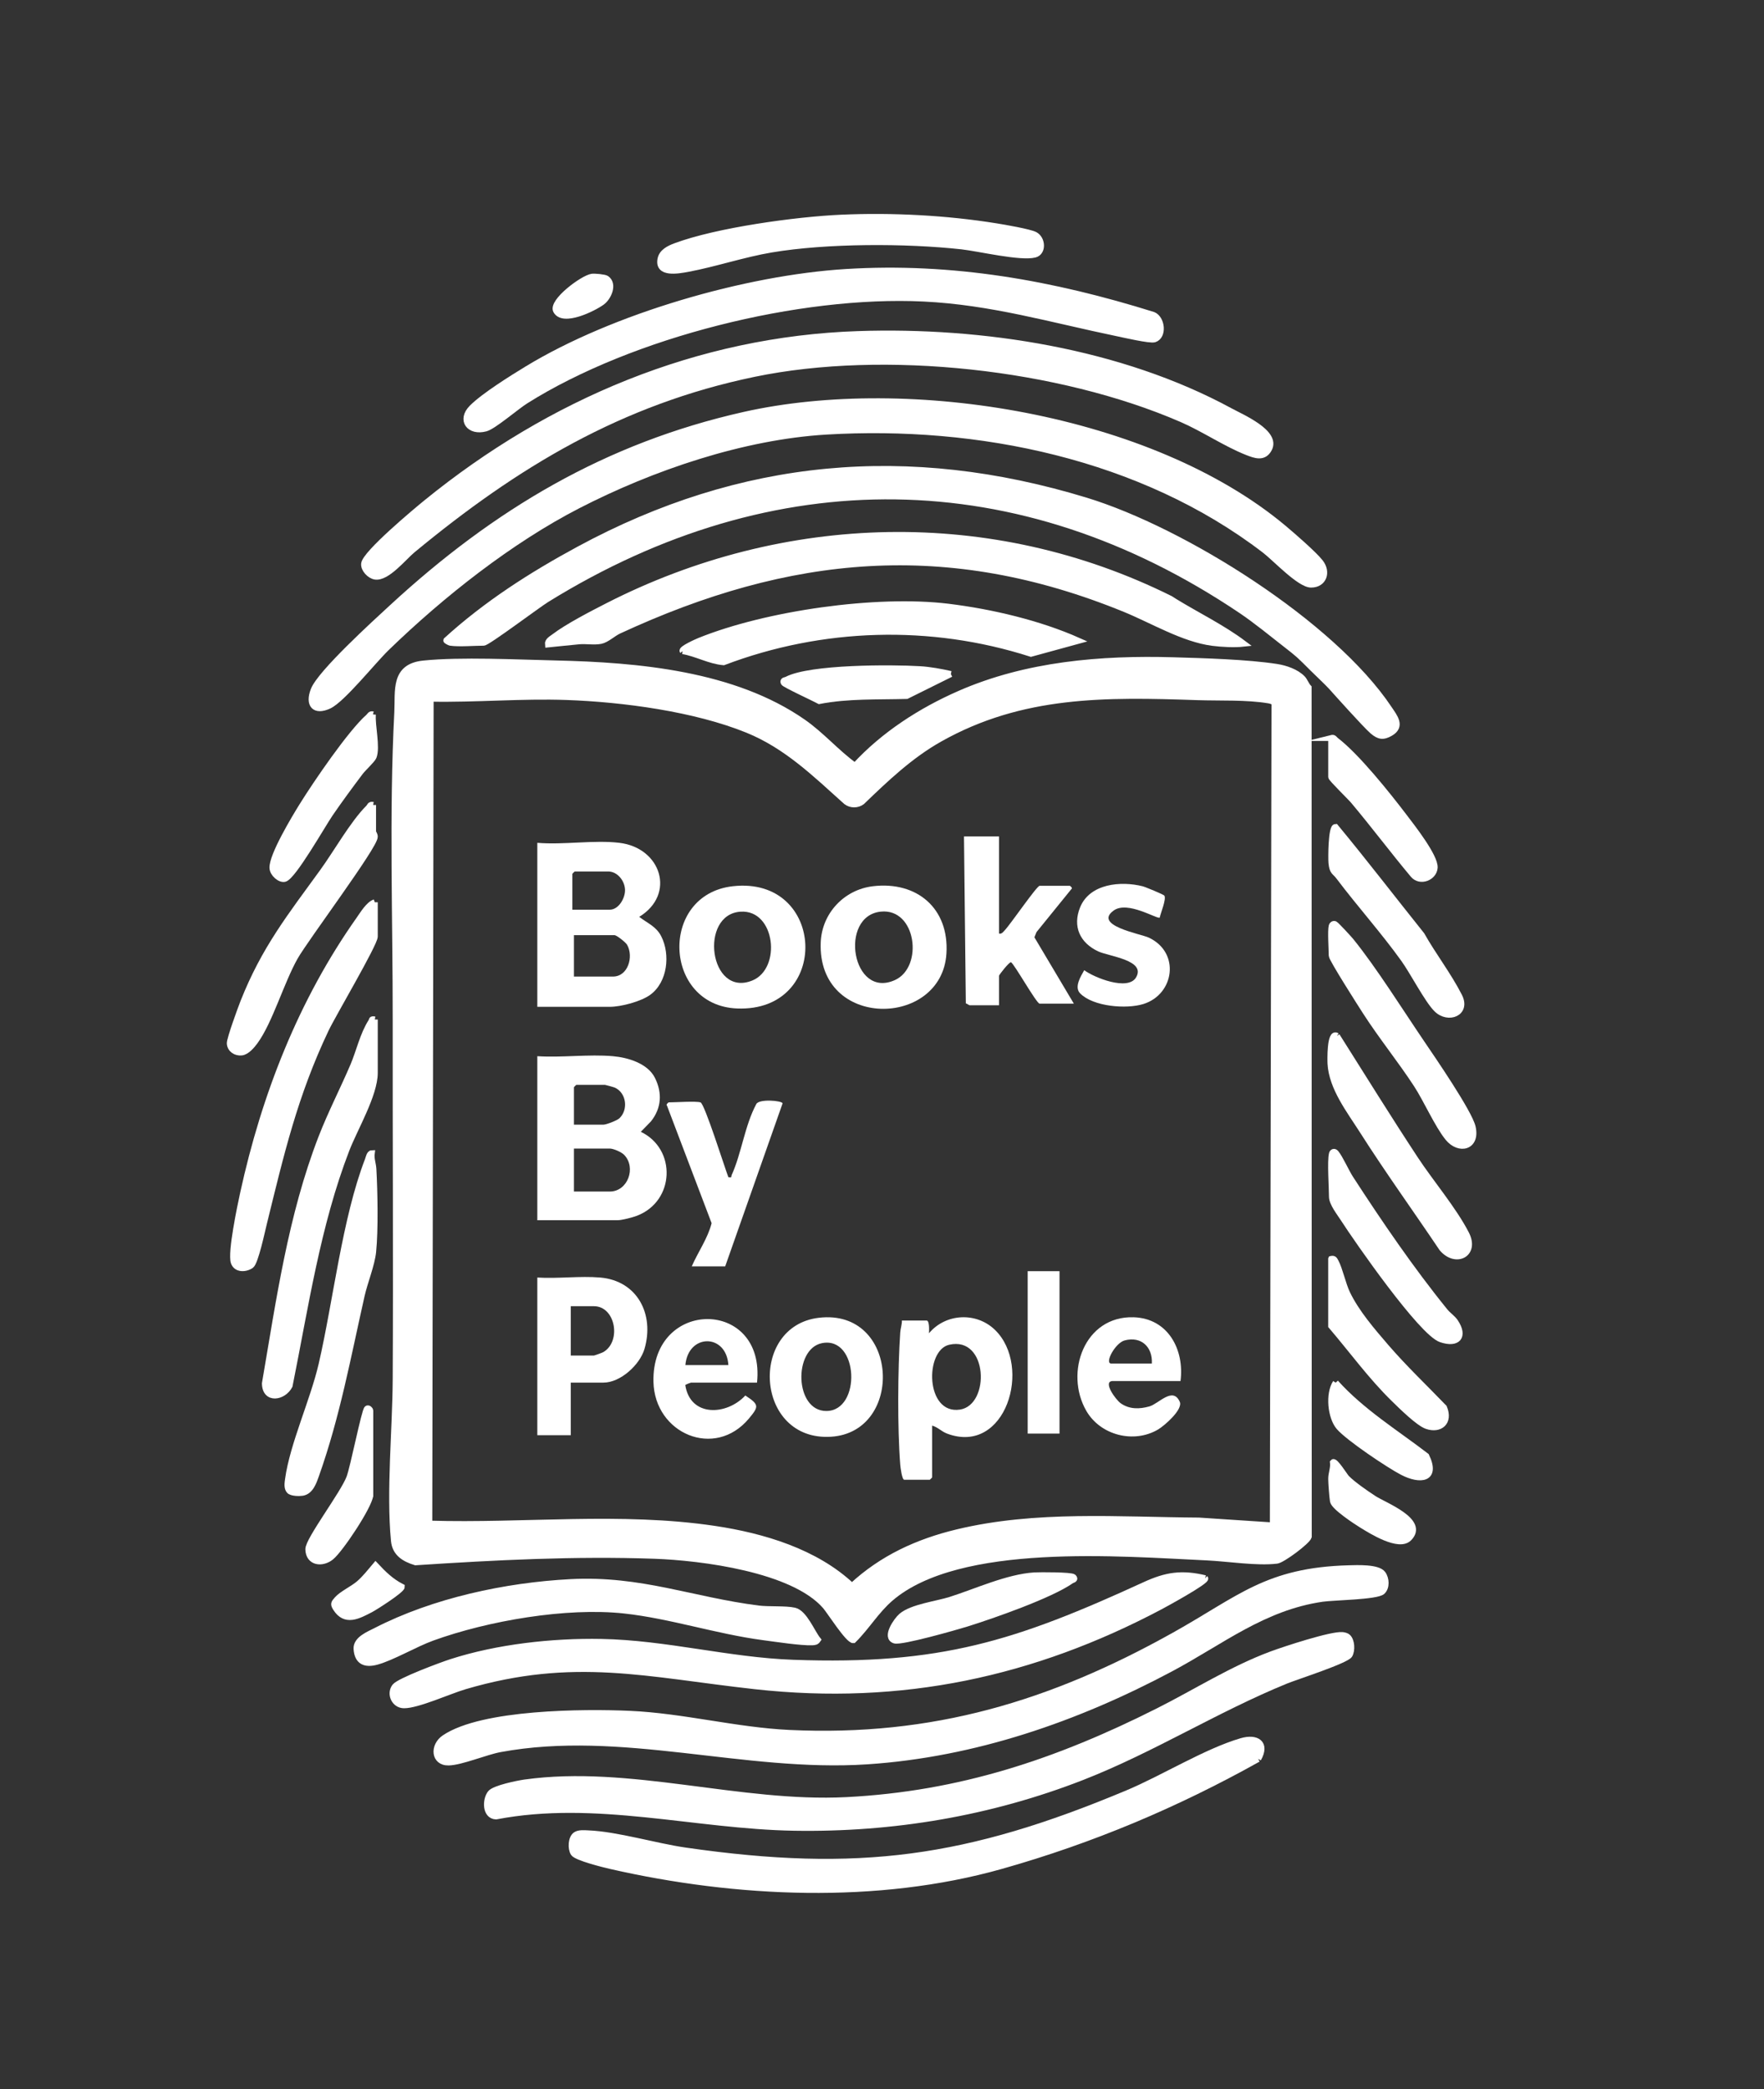 <svg xmlns="http://www.w3.org/2000/svg" id="Layer_1" data-name="Layer 1" viewBox="0 0 1108 1312"><rect x="0" y="0" width="1108" height="1312" fill="#333333" stroke="none"/><defs><style>.cls-1,.cls-3{fill:#fff}.cls-3{stroke:#fff;stroke-miterlimit:10;stroke-width:3.75px}</style></defs><path d="M818.15 426.07c1.39 1.45 2.29 4.15 3.81 5.72l.09 533.27c-.95 3.03-16.53 14.61-20.03 15.03-12.58 1.52-30.68-1.43-44.01-2.05-53.95-2.49-155.52-11.14-198.52 25.61-9.14 7.81-15.06 18.1-23.47 26.38-3.14.26-14.76-18.08-17.55-21.31-20.24-23.41-77.95-30.67-107.43-31.71-50.03-1.76-100.23.83-150.07 4.09-6.99-2.17-12.77-5.61-13.52-13.53-2.97-31.02.93-69.82 1.09-101.44.39-74.95-.09-150.26 0-224.95.08-64.36-2.3-129.7 1-193.82.69-13.53-2.4-28.74 16.47-30.66 23.56-2.4 58.54-.61 83.03-.06 51.58 1.17 111.84 6.51 155.36 36.8 11.71 8.14 21.05 19.2 32.61 27.52 18.1-19.67 41.38-34.67 65.81-45.36 41.97-18.37 88.64-22.27 134.22-20.96 19.02.55 46.48 1.34 64.84 4.19 5.5.85 12.32 3.13 16.27 7.25m-18.65 531.9 1.03-516.67c-1.06-.86-2.28-1.24-3.6-1.47-13.97-2.35-30.73-1.55-44.97-2.03-57.42-1.98-110.16-2.82-161.76 26.27-18.36 10.34-33.69 24.88-48.75 39.42-2.9 2.21-7.04 2.2-9.91 0-19.47-17.45-37.42-35.12-62.06-45.13-32.92-13.38-77.94-19.38-113.44-20.65-28.52-1.01-57.05 1.6-85.55 1.05l-.85 518.06c59.42 1.78 120.25-5.52 179.21 3.29 30.43 4.55 63.52 14.42 86.28 35.93 18.91-17.55 41.22-27.78 66.16-33.77 49.53-11.91 101.23-7.7 151.75-7.37l46.46 3.06Z" class="cls-1"/><path d="M818.15 426.07c1.39 1.45 2.29 4.15 3.81 5.72l.09 533.27c-.95 3.03-16.53 14.61-20.03 15.03-12.58 1.52-30.68-1.43-44.01-2.05-53.95-2.49-155.52-11.14-198.52 25.61-9.14 7.81-15.06 18.1-23.47 26.38-3.14.26-14.76-18.08-17.55-21.31-20.24-23.41-77.95-30.67-107.43-31.71-50.03-1.76-100.23.83-150.07 4.09-6.99-2.17-12.77-5.61-13.52-13.53-2.97-31.02.93-69.82 1.09-101.44.39-74.95-.09-150.26 0-224.95.08-64.36-2.3-129.7 1-193.82.69-13.53-2.4-28.74 16.47-30.66 23.56-2.4 58.54-.61 83.03-.06 51.58 1.17 111.84 6.51 155.36 36.8 11.71 8.14 21.05 19.2 32.61 27.52 18.1-19.67 41.38-34.67 65.81-45.36 41.97-18.37 88.64-22.27 134.22-20.96 19.02.55 46.48 1.34 64.84 4.19 5.5.85 12.32 3.13 16.27 7.25m-18.65 531.9 1.03-516.67c-1.06-.86-2.28-1.24-3.6-1.47-13.97-2.35-30.73-1.55-44.97-2.03-57.42-1.98-110.16-2.82-161.76 26.27-18.36 10.34-33.69 24.88-48.75 39.42-2.9 2.21-7.04 2.2-9.91 0-19.47-17.45-37.42-35.12-62.06-45.13-32.92-13.38-77.94-19.38-113.44-20.65-28.52-1.01-57.05 1.6-85.55 1.05l-.85 518.06c59.42 1.78 120.25-5.52 179.21 3.29 30.43 4.55 63.52 14.42 86.28 35.93 18.91-17.55 41.22-27.78 66.16-33.77 49.53-11.91 101.23-7.7 151.75-7.37l46.46 3.06Z" class="cls-3"/><path d="M363.11 317.45c-42.54 21.87-85.66 55.86-120.39 89.55-8.41 8.17-27.67 32.28-36.03 36.2-9.01 4.22-13.27-.59-9.68-9.87 4.18-10.8 38.85-42.32 49.15-51.81 64.98-59.95 134.81-101.56 221.33-121 103.4-23.24 255.38 1.23 338.78 71.09 5.53 4.64 19.02 16.31 23.05 21.46 4.83 6.16 2.24 14.07-5.84 14.05-7.14-.01-22.44-16.46-28.99-21.49-77.24-59.26-180.33-80.28-275.57-74.59-52.4 3.13-109.18 22.44-155.82 46.41" class="cls-1"/><path d="M363.11 317.45c-42.54 21.87-85.66 55.86-120.39 89.55-8.41 8.17-27.67 32.28-36.03 36.2-9.01 4.22-13.27-.59-9.68-9.87 4.18-10.8 38.85-42.32 49.15-51.81 64.98-59.95 134.81-101.56 221.33-121 103.4-23.24 255.38 1.23 338.78 71.09 5.53 4.64 19.02 16.31 23.05 21.46 4.83 6.16 2.24 14.07-5.84 14.05-7.14-.01-22.44-16.46-28.99-21.49-77.24-59.26-180.33-80.28-275.57-74.59-52.4 3.13-109.18 22.44-155.82 46.41" class="cls-3"/><path d="M282.77 403.63c-.27-.04-2.62-1.2-2.49-1.49 25.13-22.9 53.47-41.03 83.38-57.21 101.96-55.15 206.9-64.62 318.41-30.6 61.21 18.68 154.81 77.29 190.42 130.65 3.46 5.18 8.38 11.04.91 15.4-4.66 2.74-7.4 2.13-11.26-1.18-4.46-3.85-22.53-24.05-25.94-27.85-2.31-2.57-9.03-8.87-11.42-11.26-9.31-9.27-8.57-8.66-17.49-15.64-8.03-6.27-18.63-14.93-27.77-21.07-139.18-93.68-293.84-94.98-436.13-6.95-5.8 3.59-37.2 27.2-39.61 27.2-6.14 0-15.38.82-21.01 0" class="cls-1"/><path d="M282.77 403.63c-.27-.04-2.62-1.2-2.49-1.49 25.13-22.9 53.47-41.03 83.38-57.21 101.96-55.15 206.9-64.62 318.41-30.6 61.21 18.68 154.81 77.29 190.42 130.65 3.46 5.18 8.38 11.04.91 15.4-4.66 2.74-7.4 2.13-11.26-1.18-4.46-3.85-22.53-24.05-25.94-27.85-2.31-2.57-9.03-8.87-11.42-11.26-9.31-9.27-8.57-8.66-17.49-15.64-8.03-6.27-18.63-14.93-27.77-21.07-139.18-93.68-293.84-94.98-436.13-6.95-5.8 3.59-37.2 27.2-39.61 27.2-6.14 0-15.38.82-21.01 0" style="stroke-width:3.72px;stroke:#fff;stroke-miterlimit:10;fill:#fff"/><path d="M868.29 999.5c-3.46 3.22-30.66 3.49-37.77 4.52-37.11 5.42-63.41 26.99-95.29 43.97-58.97 31.4-123.25 53.67-190.59 58.12-77.06 5.09-154.27-21.75-230.54-7.65-9.04 1.68-24.41 8.18-32.31 8.35-9.3.2-9.94-10.49-2.65-15.43 23.78-16.1 87.76-16.38 116.3-15.12 33.53 1.48 66.79 10.43 100.41 12.01 90.12 4.24 164.54-18.13 242.03-61.48 41.11-22.98 57.97-40.53 109.27-41.93 5.18-.14 18.34-.73 21.4 3.45 2.26 3.09 2.57 8.56-.27 11.19" class="cls-1"/><path d="M868.29 999.5c-3.46 3.22-30.66 3.49-37.77 4.52-37.11 5.42-63.41 26.99-95.29 43.97-58.97 31.4-123.25 53.67-190.59 58.12-77.06 5.09-154.27-21.75-230.54-7.65-9.04 1.68-24.41 8.18-32.31 8.35-9.3.2-9.94-10.49-2.65-15.43 23.78-16.1 87.76-16.38 116.3-15.12 33.53 1.48 66.79 10.43 100.41 12.01 90.12 4.24 164.54-18.13 242.03-61.48 41.11-22.98 57.97-40.53 109.27-41.93 5.18-.14 18.34-.73 21.4 3.45 2.26 3.09 2.57 8.56-.27 11.19" class="cls-3"/><path d="M539.08 209.8c77.8-2.59 164.56 10.82 233.4 48.18 7.62 4.14 30.02 13.62 24.65 23.9-3.23 6.17-8.74 4.07-13.74 2.11-13.48-5.3-27.18-14.64-41.02-20.66-76.85-33.39-186.83-45.51-268.76-28.52-83.87 17.41-149.42 56.81-214.6 110.72-5.31 4.39-15.99 17.77-23.4 16.56-3.32-.54-7.23-4.55-6.9-8.03.62-6.46 32.54-33.1 39.22-38.53 77.66-63.11 170.49-102.38 271.14-105.73" class="cls-1"/><path d="M539.08 209.8c77.8-2.59 164.56 10.82 233.4 48.18 7.62 4.14 30.02 13.62 24.65 23.9-3.23 6.17-8.74 4.07-13.74 2.11-13.48-5.3-27.18-14.64-41.02-20.66-76.85-33.39-186.83-45.51-268.76-28.52-83.87 17.41-149.42 56.81-214.6 110.72-5.31 4.39-15.99 17.77-23.4 16.56-3.32-.54-7.23-4.55-6.9-8.03.62-6.46 32.54-33.1 39.22-38.53 77.66-63.11 170.49-102.38 271.14-105.73" class="cls-3"/><path d="M846.63 1028.07c2.43 2.33 2.75 8.27 1.06 11.23-1.99 3.48-33.55 13.59-39.91 16.18-43.89 17.9-83.89 43.29-127.96 60.51-57.78 22.57-119.07 32.86-181.06 31.81-62.36-1.06-124.62-19.1-187.24-7.11-6.84-.34-6.72-10.42-3.48-14.57 2.43-3.13 17.27-6.1 21.58-6.71 65.78-9.18 134.99 14.46 202.03 11.05 71.63-3.65 132.55-24.07 196.06-56.05 23.56-11.86 46.01-26.23 70.82-35.48 8.06-3.01 37.9-12.83 44.77-12.1 1.07.12 2.54.48 3.32 1.22" class="cls-1"/><path d="M846.63 1028.07c2.43 2.33 2.75 8.27 1.06 11.23-1.99 3.48-33.55 13.59-39.91 16.18-43.89 17.9-83.89 43.29-127.96 60.51-57.78 22.57-119.07 32.86-181.06 31.81-62.36-1.06-124.62-19.1-187.24-7.11-6.84-.34-6.72-10.42-3.48-14.57 2.43-3.13 17.27-6.1 21.58-6.71 65.78-9.18 134.99 14.46 202.03 11.05 71.63-3.65 132.55-24.07 196.06-56.05 23.56-11.86 46.01-26.23 70.82-35.48 8.06-3.01 37.9-12.83 44.77-12.1 1.07.12 2.54.48 3.32 1.22" style="stroke-width:3.77px;stroke:#fff;stroke-miterlimit:10;fill:#fff"/><path d="M756.98 991.14c1.7 1.57-26.08 16.69-28.25 17.83-79.65 42.17-162.41 60.14-254.31 49.98-67.77-7.48-113.79-20.19-182.61.1-9.47 2.79-29.54 11.91-38.07 11.84-6.12-.05-9.17-7.3-5.7-11.76 2.79-3.57 29.39-13.46 35.36-15.38 28.94-9.35 63.58-13.21 94.23-12.64 40.73.75 79.95 11.64 120.57 13.1 92.87 3.34 140.17-11.88 220.88-48.92 13.36-6.13 23.09-7.71 37.91-4.16" class="cls-1"/><path d="M756.98 991.14c1.7 1.57-26.08 16.69-28.25 17.83-79.65 42.17-162.41 60.14-254.31 49.98-67.77-7.48-113.79-20.19-182.61.1-9.47 2.79-29.54 11.91-38.07 11.84-6.12-.05-9.17-7.3-5.7-11.76 2.79-3.57 29.39-13.46 35.36-15.38 28.94-9.35 63.58-13.21 94.23-12.64 40.73.75 79.95 11.64 120.57 13.1 92.87 3.34 140.17-11.88 220.88-48.92 13.36-6.13 23.09-7.71 37.91-4.16" class="cls-3"/><path d="M531.5 170.81c66.65-4.1 129.57 7.13 192.88 26.94 5.54 2.26 6.8 13.36.76 15.35-2.71.88-19.37-2.98-23.69-3.88-41.22-8.54-78.64-19.69-121.36-21.74-77.9-3.76-183.36 22.34-249.91 64.23-5.92 3.72-20.07 15.97-25.06 17.34-10.33 2.83-16.3-5.29-8.72-12.93 7.48-7.55 25.29-18.65 34.76-24.41 54.26-32.98 137.29-57.02 200.34-60.9" class="cls-1"/><path d="M531.5 170.81c66.65-4.1 129.57 7.13 192.88 26.94 5.54 2.26 6.8 13.36.76 15.35-2.71.88-19.37-2.98-23.69-3.88-41.22-8.54-78.64-19.69-121.36-21.74-77.9-3.76-183.36 22.34-249.91 64.23-5.92 3.72-20.07 15.97-25.06 17.34-10.33 2.83-16.3-5.29-8.72-12.93 7.48-7.55 25.29-18.65 34.76-24.41 54.26-32.98 137.29-57.02 200.34-60.9" class="cls-3"/><path d="M790.25 1104.56c-51.36 28.74-104.79 51.23-161.44 67.22-77.87 21.98-166.38 17.97-245.12.02-4.27-.97-21.63-5.26-23.4-8.06-1.82-2.88-1.58-9.32 1.3-11.38 2.01-1.44 5.54-1.05 7.96-.95 17.71.69 42.28 8.1 60.89 10.78 108.93 15.73 177.33 6.04 277.76-36.04 22.49-9.42 49.28-26.14 71.57-32.69 9.52-2.79 16.05 1.29 10.48 11.09" class="cls-1"/><path d="M790.25 1104.56c-51.36 28.74-104.79 51.23-161.44 67.22-77.87 21.98-166.38 17.97-245.12.02-4.27-.97-21.63-5.26-23.4-8.06-1.82-2.88-1.58-9.32 1.3-11.38 2.01-1.44 5.54-1.05 7.96-.95 17.71.69 42.28 8.1 60.89 10.78 108.93 15.73 177.33 6.04 277.76-36.04 22.49-9.42 49.28-26.14 71.57-32.69 9.52-2.79 16.05 1.29 10.48 11.09" style="stroke:#fff;stroke-miterlimit:10;stroke-width:3.89px;fill:#fff"/><path d="M735.26 376.09c.38.19.93.66 2.12 1.39 14.53 8.95 30.26 16.51 43.87 26.74-5.8.65-13.74.24-19.61-.51-18.36-2.37-37.85-14.16-55-21.17-111.47-45.58-211-35.95-317.98 13.63-3.53 1.64-7.63 5.6-11.33 6.32-4.24.82-9.18-.14-13.54.24-6.51.56-13.12 1.37-19.64 1.98-.29-2.32 2.27-3.58 3.89-4.82 8.45-6.44 23.74-14.32 33.58-19.35 111.14-56.81 241.15-60.47 353.63-4.45" class="cls-1"/><path d="M735.26 376.09c.38.19.93.66 2.12 1.39 14.53 8.95 30.26 16.51 43.87 26.74-5.8.65-13.74.24-19.61-.51-18.36-2.37-37.85-14.16-55-21.17-111.47-45.58-211-35.95-317.98 13.63-3.53 1.64-7.63 5.6-11.33 6.32-4.24.82-9.18-.14-13.54.24-6.51.56-13.12 1.37-19.64 1.98-.29-2.32 2.27-3.58 3.89-4.82 8.45-6.44 23.74-14.32 33.58-19.35 111.14-56.81 241.15-60.47 353.63-4.45" class="cls-3"/><path d="M358.54 993.55c44.08-2.26 76.09 11.29 117.83 16.58 6.53.83 16.99.05 22.66 1.34 6.16 1.39 10.98 13.66 14.69 18.29-.94 1.39-1.9 1.51-3.47 1.58-6.72.33-23.32-2.21-30.88-3.21-29.24-3.89-58.12-13.58-87.25-16.75-36.44-3.96-86.09 4.61-120.62 17.13-10.82 3.92-25.01 12.35-34.92 15.07-7.36 2.01-12.12-.12-12.62-8.1-.38-6.01 7.7-9.13 12.11-11.4 36.34-18.7 81.71-28.44 122.47-30.53" class="cls-1"/><path d="M358.54 993.55c44.08-2.26 76.09 11.29 117.83 16.58 6.53.83 16.99.05 22.66 1.34 6.16 1.39 10.98 13.66 14.69 18.29-.94 1.39-1.9 1.51-3.47 1.58-6.72.33-23.32-2.21-30.88-3.21-29.24-3.89-58.12-13.58-87.25-16.75-36.44-3.96-86.09 4.61-120.62 17.13-10.82 3.92-25.01 12.35-34.92 15.07-7.36 2.01-12.12-.12-12.62-8.1-.38-6.01 7.7-9.13 12.11-11.4 36.34-18.7 81.71-28.44 122.47-30.53" class="cls-3"/><path d="M528.51 136.7c31.97-1.41 65.95.37 97.41 5.45 4.76.76 20.9 3.54 24.17 5.3 4.8 2.56 5.28 11.02-.09 12.42-8.93 2.32-35.14-3.96-45.91-5.15-35.13-3.86-84.87-3.88-119.58 1.97-17.58 2.96-35.37 9-52.57 12.2-6.22 1.15-19.1 3.53-17.03-6.33.9-4.3 5.22-6.47 9.27-7.99 26.14-9.77 75.87-16.61 104.33-17.87" class="cls-1"/><path d="M528.51 136.7c31.97-1.41 65.95.37 97.41 5.45 4.76.76 20.9 3.54 24.17 5.3 4.8 2.56 5.28 11.02-.09 12.42-8.93 2.32-35.14-3.96-45.91-5.15-35.13-3.86-84.87-3.88-119.58 1.97-17.58 2.96-35.37 9-52.57 12.2-6.22 1.15-19.1 3.53-17.03-6.33.9-4.3 5.22-6.47 9.27-7.99 26.14-9.77 75.87-16.61 104.33-17.87" class="cls-3"/><path d="M235.4 566.63v21.5c0 4.53-26.46 49.34-30.71 58.29-19.65 41.37-28.16 78.07-38.97 122.03-1.13 4.57-5.33 24.34-8.01 26.24-3.34 2.37-9.33 2.73-10.87-2-2.02-6.19 4.1-35.24 5.85-43.27 13.42-61.43 36.53-120.66 72.9-172.1 2.45-3.47 5.96-9.4 9.81-10.69" class="cls-1"/><path d="M235.4 566.63v21.5c0 4.53-26.46 49.34-30.71 58.29-19.65 41.37-28.16 78.07-38.97 122.03-1.13 4.57-5.33 24.34-8.01 26.24-3.34 2.37-9.33 2.73-10.87-2-2.02-6.19 4.1-35.24 5.85-43.27 13.42-61.43 36.53-120.66 72.9-172.1 2.45-3.47 5.96-9.4 9.81-10.69" class="cls-3"/><path d="M235.4 640.25v33.5c0 13.67-12.62 34.9-17.77 48.23-18.27 47.36-25.74 98.65-35.73 148.27-3.86 7.43-15.37 9.4-15.5-1.49 8.96-52.12 16.32-105.02 35.51-154.5 5.94-15.29 13.54-29.97 19.97-45.03 3.72-8.71 6.06-19.59 11.28-27.69.63-.99-.12-1.78 2.24-1.29" class="cls-1"/><path d="M235.4 640.25v33.5c0 13.67-12.62 34.9-17.77 48.23-18.27 47.36-25.74 98.65-35.73 148.27-3.86 7.43-15.37 9.4-15.5-1.49 8.96-52.12 16.32-105.02 35.51-154.5 5.94-15.29 13.54-29.97 19.97-45.03 3.72-8.71 6.06-19.59 11.28-27.69.63-.99-.12-1.78 2.24-1.29" class="cls-3"/><path d="M428.77 408.88c-1.13-1.39 9.29-5.96 10.55-6.47 42.1-17.05 111.22-26.91 156.31-21.39 27.17 3.33 57.15 10.42 81.77 21.37l-29.85 8.17c-63.06-20.2-131.35-18.11-193.07 5.31-8.72-.72-16.93-5.5-25.71-6.99" class="cls-1"/><path d="M428.77 408.88c-1.13-1.39 9.29-5.96 10.55-6.47 42.1-17.05 111.22-26.91 156.31-21.39 27.17 3.33 57.15 10.42 81.77 21.37l-29.85 8.17c-63.06-20.2-131.35-18.11-193.07 5.31-8.72-.72-16.93-5.5-25.71-6.99" class="cls-3"/><path d="M181.74 936.21c-1.68-1.78-1.12-5-.82-7.22 2.97-21.71 15.82-49.39 21.08-72.12 9.18-39.66 14.78-91.35 29.04-128.37.48-1.26 1.03-4.24 2.45-4.28-.47 3.46.87 6.67 1.05 10.04.78 14.14 1.24 38.15-.17 51.9-.82 8.02-5.3 18.96-7.2 27.38-8.69 38.51-15.4 75.55-28.63 112.88-1.59 4.49-3.56 10.23-8.61 11.04-2.02.33-6.77.25-8.19-1.25" class="cls-1"/><path d="M181.74 936.21c-1.68-1.78-1.12-5-.82-7.22 2.97-21.71 15.82-49.39 21.08-72.12 9.18-39.66 14.78-91.35 29.04-128.37.48-1.26 1.03-4.24 2.45-4.28-.47 3.46.87 6.67 1.05 10.04.78 14.14 1.24 38.15-.17 51.9-.82 8.02-5.3 18.96-7.2 27.38-8.69 38.51-15.4 75.55-28.63 112.88-1.59 4.49-3.56 10.23-8.61 11.04-2.02.33-6.77.25-8.19-1.25" class="cls-3"/><path d="M234.32 505.5v16.87c0 .37 1.04 1.64 1.08 3.06.14 5.84-43.52 63.99-50.11 75.66-8.74 15.47-15.84 40.33-25.14 53.03-1.88 2.57-5.19 6.47-8.42 6.81-3.56.38-7.15-1.79-7.38-5.69-.16-2.67 6.94-22.09 8.49-25.98 13.22-33.4 29.48-53.77 49.89-81.92 8.59-11.83 18.91-30.25 28.78-40.11.88-.88.82-2.24 2.81-1.73" class="cls-1"/><path d="M234.32 505.5v16.87c0 .37 1.04 1.64 1.08 3.06.14 5.84-43.52 63.99-50.11 75.66-8.74 15.47-15.84 40.33-25.14 53.03-1.88 2.57-5.19 6.47-8.42 6.81-3.56.38-7.15-1.79-7.38-5.69-.16-2.67 6.94-22.09 8.49-25.98 13.22-33.4 29.48-53.77 49.89-81.92 8.59-11.83 18.91-30.25 28.78-40.11.88-.88.82-2.24 2.81-1.73" class="cls-3"/><path d="M839.74 650.53c16.31 25.81 32.42 51.79 49.21 77.31 9.67 14.71 24.18 31.78 31.99 47 6.56 12.79-6.55 19.34-15.17 9.17-16.59-24.67-34.07-48.88-50.03-73.97-8.07-12.66-19.12-26.82-20.02-41.98-.11-1.72-.56-20.7 4.02-17.53" class="cls-1"/><path d="M839.74 650.53c16.31 25.81 32.42 51.79 49.21 77.31 9.67 14.71 24.18 31.78 31.99 47 6.56 12.79-6.55 19.34-15.17 9.17-16.59-24.67-34.07-48.88-50.03-73.97-8.07-12.66-19.12-26.82-20.02-41.98-.11-1.72-.56-20.7 4.02-17.53" class="cls-3"/><path d="M836.49 581.39c.13-.53 1.01-1.5 2-1.05.85.39 8.74 8.94 9.97 10.45 14.29 17.54 31.57 45.12 44.86 64.66 6.54 9.61 29.59 43.21 31.68 52.36 2.89 12.66-8.56 15.34-15.51 6.78-6.62-8.16-13.47-23.89-19.77-33.54-10.03-15.37-22.01-30.11-32.05-45.73-2.74-4.27-21.18-33.11-21.18-35.19 0-4.54-.84-15.21 0-18.73" class="cls-1"/><path d="M836.49 581.39c.13-.53 1.01-1.5 2-1.05.85.39 8.74 8.94 9.97 10.45 14.29 17.54 31.57 45.12 44.86 64.66 6.54 9.61 29.59 43.21 31.68 52.36 2.89 12.66-8.56 15.34-15.51 6.78-6.62-8.16-13.47-23.89-19.77-33.54-10.03-15.37-22.01-30.11-32.05-45.73-2.74-4.27-21.18-33.11-21.18-35.19 0-4.54-.84-15.21 0-18.73" class="cls-3"/><path d="M840.99 550.65c-2.69-3.57-4.09-2.75-4.67-8.82-.28-2.91-.19-22.53 2.55-22.53 18.41 22.26 36.06 45.27 54.13 67.84 7.3 12.95 16.83 25.22 23.57 38.44 5.41 10.62-6.87 15.45-14.2 8.2-5.73-5.66-14.92-23.48-20.61-31.39-12.77-17.8-27.59-34.26-40.77-51.74" class="cls-1"/><path d="M840.99 550.65c-2.69-3.57-4.09-2.75-4.67-8.82-.28-2.91-.19-22.53 2.55-22.53 18.41 22.26 36.06 45.27 54.13 67.84 7.3 12.95 16.83 25.22 23.57 38.44 5.41 10.62-6.87 15.45-14.2 8.2-5.73-5.66-14.92-23.48-20.61-31.39-12.77-17.8-27.59-34.26-40.77-51.74" class="cls-3"/><path d="M836.63 724.53c.24-.97 1.31-1.84 2.47-.48 2.53 2.97 6.51 11.89 9.11 15.9 18.31 28.24 38.28 57.47 59.45 83.55 1.86 2.3 4.83 4.25 6.4 6.6 6.16 9.21 1.54 14.56-8.98 10.98-12.23-4.17-52.47-62.07-61.27-75.73-2.28-3.56-7.18-9.7-7.18-13.82 0-6.3-1.19-22.11 0-27" class="cls-1"/><path d="M836.63 724.53c.24-.97 1.31-1.84 2.47-.48 2.53 2.97 6.51 11.89 9.11 15.9 18.31 28.24 38.28 57.47 59.45 83.55 1.86 2.3 4.83 4.25 6.4 6.6 6.16 9.21 1.54 14.56-8.98 10.98-12.23-4.17-52.47-62.07-61.27-75.73-2.28-3.56-7.18-9.7-7.18-13.82 0-6.3-1.19-22.11 0-27" class="cls-3"/><path d="M234.21 448.65c-.59 6.88 2.84 20.6.46 26.65-.76 1.91-6.58 7.24-8.35 9.6-6.29 8.35-13.06 17.52-18.99 26.18-4.84 7.08-23.25 39.6-28.56 40.85-2.87.68-7.42-3.17-7.62-6.81-.45-7.79 14.18-31.95 18.69-39.21 8.72-14.04 30.4-45.8 41.59-55.67.93-.82 1.18-2.07 2.78-1.59" class="cls-1"/><path d="M234.21 448.65c-.59 6.88 2.84 20.6.46 26.65-.76 1.91-6.58 7.24-8.35 9.6-6.29 8.35-13.06 17.52-18.99 26.18-4.84 7.08-23.25 39.6-28.56 40.85-2.87.68-7.42-3.17-7.62-6.81-.45-7.79 14.18-31.95 18.69-39.21 8.72-14.04 30.4-45.8 41.59-55.67.93-.82 1.18-2.07 2.78-1.59" class="cls-3"/><path d="M836.18 790.61c1.78-.37 2.04.48 2.81 1.88 2.39 4.34 4.5 14.12 7.12 19.62 5.81 12.18 15.79 23.66 24.42 33.7 11.52 13.37 24.32 25.48 36.48 38.13 3.86 9.26-2.59 14.37-10.73 11.6-5.31-1.81-16.1-12.51-20.68-16.98-14.34-13.98-26.35-30.58-39.43-45.88v-42.05Z" class="cls-1"/><path d="M836.18 790.61c1.78-.37 2.04.48 2.81 1.88 2.39 4.34 4.5 14.12 7.12 19.62 5.81 12.18 15.79 23.66 24.42 33.7 11.52 13.37 24.32 25.48 36.48 38.13 3.86 9.26-2.59 14.37-10.73 11.6-5.31-1.81-16.1-12.51-20.68-16.98-14.34-13.98-26.35-30.58-39.43-45.88v-42.05Z" style="stroke-width:3.79px;stroke:#fff;stroke-miterlimit:10;fill:#fff"/><path d="M674.25 990.4c1.59 1.58-.66 1.77-1.31 2.22-13.16 9.26-49.63 21.99-65.9 27.06-6.69 2.08-40.82 11.8-45.07 10.53-6.33-1.9 1.15-12.72 4.25-15.35 6.65-5.65 22.17-7.47 30.79-10.21 16.33-5.18 35.85-14.24 52.69-15.31 3.39-.21 23.25-.23 24.55 1.06" class="cls-1"/><path d="M674.25 990.4c1.59 1.58-.66 1.77-1.31 2.22-13.16 9.26-49.63 21.99-65.9 27.06-6.69 2.08-40.82 11.8-45.07 10.53-6.33-1.9 1.15-12.72 4.25-15.35 6.65-5.65 22.17-7.47 30.79-10.21 16.33-5.18 35.85-14.24 52.69-15.31 3.39-.21 23.25-.23 24.55 1.06" class="cls-3"/><path d="M836.16 463.44c1.75-.44 2 .72 3.01 1.49 13.19 10.11 32.55 34.35 42.95 48.05 4.61 6.08 19.48 24.92 19.01 31.9-.41 6.22-9.09 9.69-13.47 4.55-12.78-15.26-24.71-31.21-37.53-46.46-1.96-2.34-13.97-14-13.97-15.03v-24.5Z" class="cls-1"/><path d="M836.16 463.44c1.75-.44 2 .72 3.01 1.49 13.19 10.11 32.55 34.35 42.95 48.05 4.61 6.08 19.48 24.92 19.01 31.9-.41 6.22-9.09 9.69-13.47 4.55-12.78-15.26-24.71-31.21-37.53-46.46-1.96-2.34-13.97-14-13.97-15.03v-24.5Z" class="cls-3"/><path d="m597.25 423.29-27.73 13.76c-18.33.5-36.87-.29-54.92 3.18-2.9-1.59-21.81-10.32-22.34-11.47-.79-1.7 1.13-1.55 1.95-1.98 14.78-7.75 65.7-7.61 83.58-6.54 6.3.37 13.29 1.66 19.46 3.05" class="cls-1"/><path d="m597.25 423.29-27.73 13.76c-18.33.5-36.87-.29-54.92 3.18-2.9-1.59-21.81-10.32-22.34-11.47-.79-1.7 1.13-1.55 1.95-1.98 14.78-7.75 65.7-7.61 83.58-6.54 6.3.37 13.29 1.66 19.46 3.05" class="cls-3"/><path d="M838.96 868.3c16.49 18.3 37.52 31.2 56.92 46.06 7.03 14.7-3.71 16.03-15.09 10.09-8.58-4.48-33.83-21.41-39.73-28.27-5.33-6.19-6.69-20.91-2.1-27.88" class="cls-1"/><path d="M838.96 868.3c16.49 18.3 37.52 31.2 56.92 46.06 7.03 14.7-3.71 16.03-15.09 10.09-8.58-4.48-33.83-21.41-39.73-28.27-5.33-6.19-6.69-20.91-2.1-27.88" class="cls-3"/><path d="M232.57 939.11c-.94 7.28-18.84 34.03-24.51 38.67-5.74 4.71-14.23 3.62-14.38-4.87-.11-5.8 21.87-34.7 25.74-44.86 2.55-6.66 9.49-42.08 11.14-43.44.89-.72 2.01.88 2.01 1.11v53.39Z" class="cls-1"/><path d="M232.57 939.11c-.94 7.28-18.84 34.03-24.51 38.67-5.74 4.71-14.23 3.62-14.38-4.87-.11-5.8 21.87-34.7 25.74-44.86 2.55-6.66 9.49-42.08 11.14-43.44.89-.72 2.01.88 2.01 1.11v53.39Z" class="cls-3"/><path d="M884.97 966c-6.29 6.29-23.39-4.46-29.64-8.3-3.76-2.31-17.38-11.27-18.06-14.94-.43-2.31-1.09-11.36-1.11-13.98-.01-3.55 1.57-6.9 1.1-10.5 1.18-1.44 7.44 8.71 8.59 9.9 3.84 3.95 12.28 9.78 17.09 12.91 6.65 4.33 32.87 14.07 22.03 24.91" class="cls-1"/><path d="M884.97 966c-6.29 6.29-23.39-4.46-29.64-8.3-3.76-2.31-17.38-11.27-18.06-14.94-.43-2.31-1.09-11.36-1.11-13.98-.01-3.55 1.57-6.9 1.1-10.5 1.18-1.44 7.44 8.71 8.59 9.9 3.84 3.95 12.28 9.78 17.09 12.91 6.65 4.33 32.87 14.07 22.03 24.91" class="cls-3"/><path d="M211.74 1004.38c3.01-3.42 9.77-6.52 13.65-9.84 3.94-3.38 7.15-7.57 10.49-11.5 5.09 5.43 9.77 10.06 16.48 13.48.02 2.08-16.82 12.82-19.68 14.3-7.75 4-15.83 8.5-21.76-.88-1.65-2.62-1.29-3.16.82-5.56" class="cls-1"/><path d="M211.74 1004.38c3.01-3.42 9.77-6.52 13.65-9.84 3.94-3.38 7.15-7.57 10.49-11.5 5.09 5.43 9.77 10.06 16.48 13.48.02 2.08-16.82 12.82-19.68 14.3-7.75 4-15.83 8.5-21.76-.88-1.65-2.62-1.29-3.16.82-5.56" class="cls-3"/><path d="M380.88 174.91c5.06 3.49 1.34 11.86-2.71 14.82-5.38 3.93-24.53 13.45-28.87 5.42-3.11-5.74 16.79-20.58 22.61-21.37 1.57-.22 7.85.36 8.97 1.13" class="cls-1"/><path d="M380.88 174.91c5.06 3.49 1.34 11.86-2.71 14.82-5.38 3.93-24.53 13.45-28.87 5.42-3.11-5.74 16.79-20.58 22.61-21.37 1.57-.22 7.85.36 8.97 1.13" class="cls-3"/><path d="M389 529.28c26.33 3.12 35.61 32.43 12.5 46.49 5.21 4.04 10.66 5.98 13.82 12.19 5.85 11.47 4.01 28.82-6.88 36.76-5.82 4.24-18.36 7.56-25.44 7.56h-45.5v-103c16.26 1.4 35.61-1.88 51.5 0m-29.5 42H383c5.61 0 9.75-7.28 9.59-12.51-.17-5.61-4.73-11.49-10.59-11.49h-21c-.11 0-1.5 1.39-1.5 1.5v22.5Zm1 42H385c9.44 0 13.12-12.44 8.92-19.92-.89-1.58-6.58-6.08-7.92-6.08h-25.5v26Zm24.5 50c9.47.83 21.85 4.53 26.38 13.62 4.71 9.48 4.11 18.94-2.47 27.29l-6.4 6.58c22.55 10.81 21.4 43.53-2.34 52.68-2.82 1.09-9.49 2.83-12.17 2.83h-50.5v-103c15.36.99 32.33-1.33 47.5 0m-24.5 43H379c1.79 0 8.48-2.55 10.02-3.98 5.75-5.35 4.48-15.92-2.78-19.26-.63-.29-5.92-1.76-6.24-1.76h-18c-.11 0-1.5 1.39-1.5 1.5v23.5Zm0 42H383c11.38 0 16.77-15.09 9.04-23.04-1.73-1.79-6.77-3.96-9.04-3.96h-22.5v27Zm225 147v32.5c0 .1-1.39 1.5-1.5 1.5h-16c-1.45 0-2.4-7.75-2.54-9.47-1.8-22.73-1.55-60.17 0-83.07.17-2.54 1.11-4.91 1.04-7.46H582c1.94 0 1.59 6.4 1.51 8 10.5-12.57 29.82-13.49 41.53-2.05 23.52 22.98 6.71 78.8-30.09 65.09-3.67-1.36-5.86-4.08-9.45-5.04m10.71-50.79c-15.49 3.54-14.98 43.95 6.72 40.73 19.14-2.85 17.77-46.33-6.72-40.73M377 802.28c23.35 2.01 34.17 23.1 27.82 44.82-2.94 10.03-15.13 21.18-25.82 21.18h-20.5v33h-21v-99c12.8.81 26.85-1.09 39.5 0m-18.5 49H373c.36 0 5.17-1.73 5.87-2.13 11.58-6.56 7.86-28.87-5.87-28.87h-14.5v31Zm269-326v61c1.76.34 2.47-.9 3.52-1.99 3.61-3.73 20.2-28.01 21.98-28.01h19c.11 0 2 1.45 1.01 1.98l-21.96 27.08-1.33 3.27 24.78 41.67H653c-1.94 0-16.28-25.56-18.01-26-1.06-.27-7.49 7.93-7.49 8.5v18.5H609c-.36 0-1.62-1.02-2.34-1.17l-1.16-104.83h22Z" class="cls-1"/><path d="M460.27 556.55c58.69-6.62 61.94 79.16 2.68 76.76-46.47-1.87-49.12-71.52-2.68-76.76m4.97 15.97c-26.34 1.58-19.76 54.14 7.25 43.25 18.53-7.47 14.58-44.56-7.25-43.25" class="cls-1"/><path d="M548.28 556.55c27.72-3.3 47.93 13.94 46.2 42.21-2.88 46.98-81.17 47.98-78.97-6.97.73-18.22 14.66-33.08 32.77-35.24m5.01 15.94c-26.61 2.67-18.21 55.31 8.88 42.96 18.01-8.21 13.43-45.2-8.88-42.96M440 692.28c2.55.72 15.33 41.45 17.51 47 2.56.4 1.55-.23 2.08-1.4 6.16-13.53 8.21-31.1 15.46-44.55 1.76-3.39 16.05-2.17 16.52-.46L455.5 795.28h-21c3.92-9.03 10.07-17.58 12.48-27.13l-28.05-73.84c-.88-.61.95-2.03 1.07-2.03 4.41 0 16.86-.89 20 0m74.27 135.28c50.62-6.05 53.9 71.82 7.71 74.7-47.73 2.97-51.91-69.42-7.71-74.7m1.96 15.94c-17.97 3.65-17.19 42.59 2.77 42.59 22.22 0 20.47-47.31-2.77-42.59" class="cls-1"/><path d="M475.5 868.28H434c-.19 0-3.53 1.23-3.56 1.56 3.15 20.25 26.04 19.11 37.71 6.52 8.8 5.75 8.55 6.89 2.32 14.39-21.45 25.83-59.28 9.58-60.02-22.94-1.22-52.84 70.58-52.49 65.05.47m-18-11c-1.18-19.98-25.25-19.97-27 0h27Zm284 10H699c-6.72 0 1.75 11.74 4.99 14.01 5.47 3.81 11.72 3.68 17.95 1.93 5.89-1.66 14.75-12.69 19.09-2.9 2.14 4.81-9.61 15.01-13.61 17.38-15.24 9-36.23 3.7-45.11-11.73-13.83-24.03-1.16-59.7 29.74-58.74 21.69.68 31.98 20.4 29.45 40.05m-18-11c.56-10.25-6.55-17.28-17.03-14.53-6.06 1.6-12.89 14.53-8.47 14.53h25.5Zm7.85-293.86c1.39 2.2-2.36 10.95-2.9 13.82-1.62 1.17-20.16-10.79-28.93-4.44-13.06 9.45 16.98 14.65 21.98 16.98 19.99 9.3 16.17 35.63-3.27 41.72-10.72 3.36-31.6 1.68-39.78-6.67-3.8-3.88.18-10.36 2.57-14.56 6.35 4.72 27.43 13.15 32.54 4.57 6.48-10.88-16.97-13.21-23.75-16.37-11.48-5.36-16.27-15.68-11.35-27.73 6.09-14.89 25.59-16.61 39.24-13.17 1.79.45 13.25 5.22 13.65 5.85M645.5 798.28h20v102h-20z" class="cls-1"/></svg>